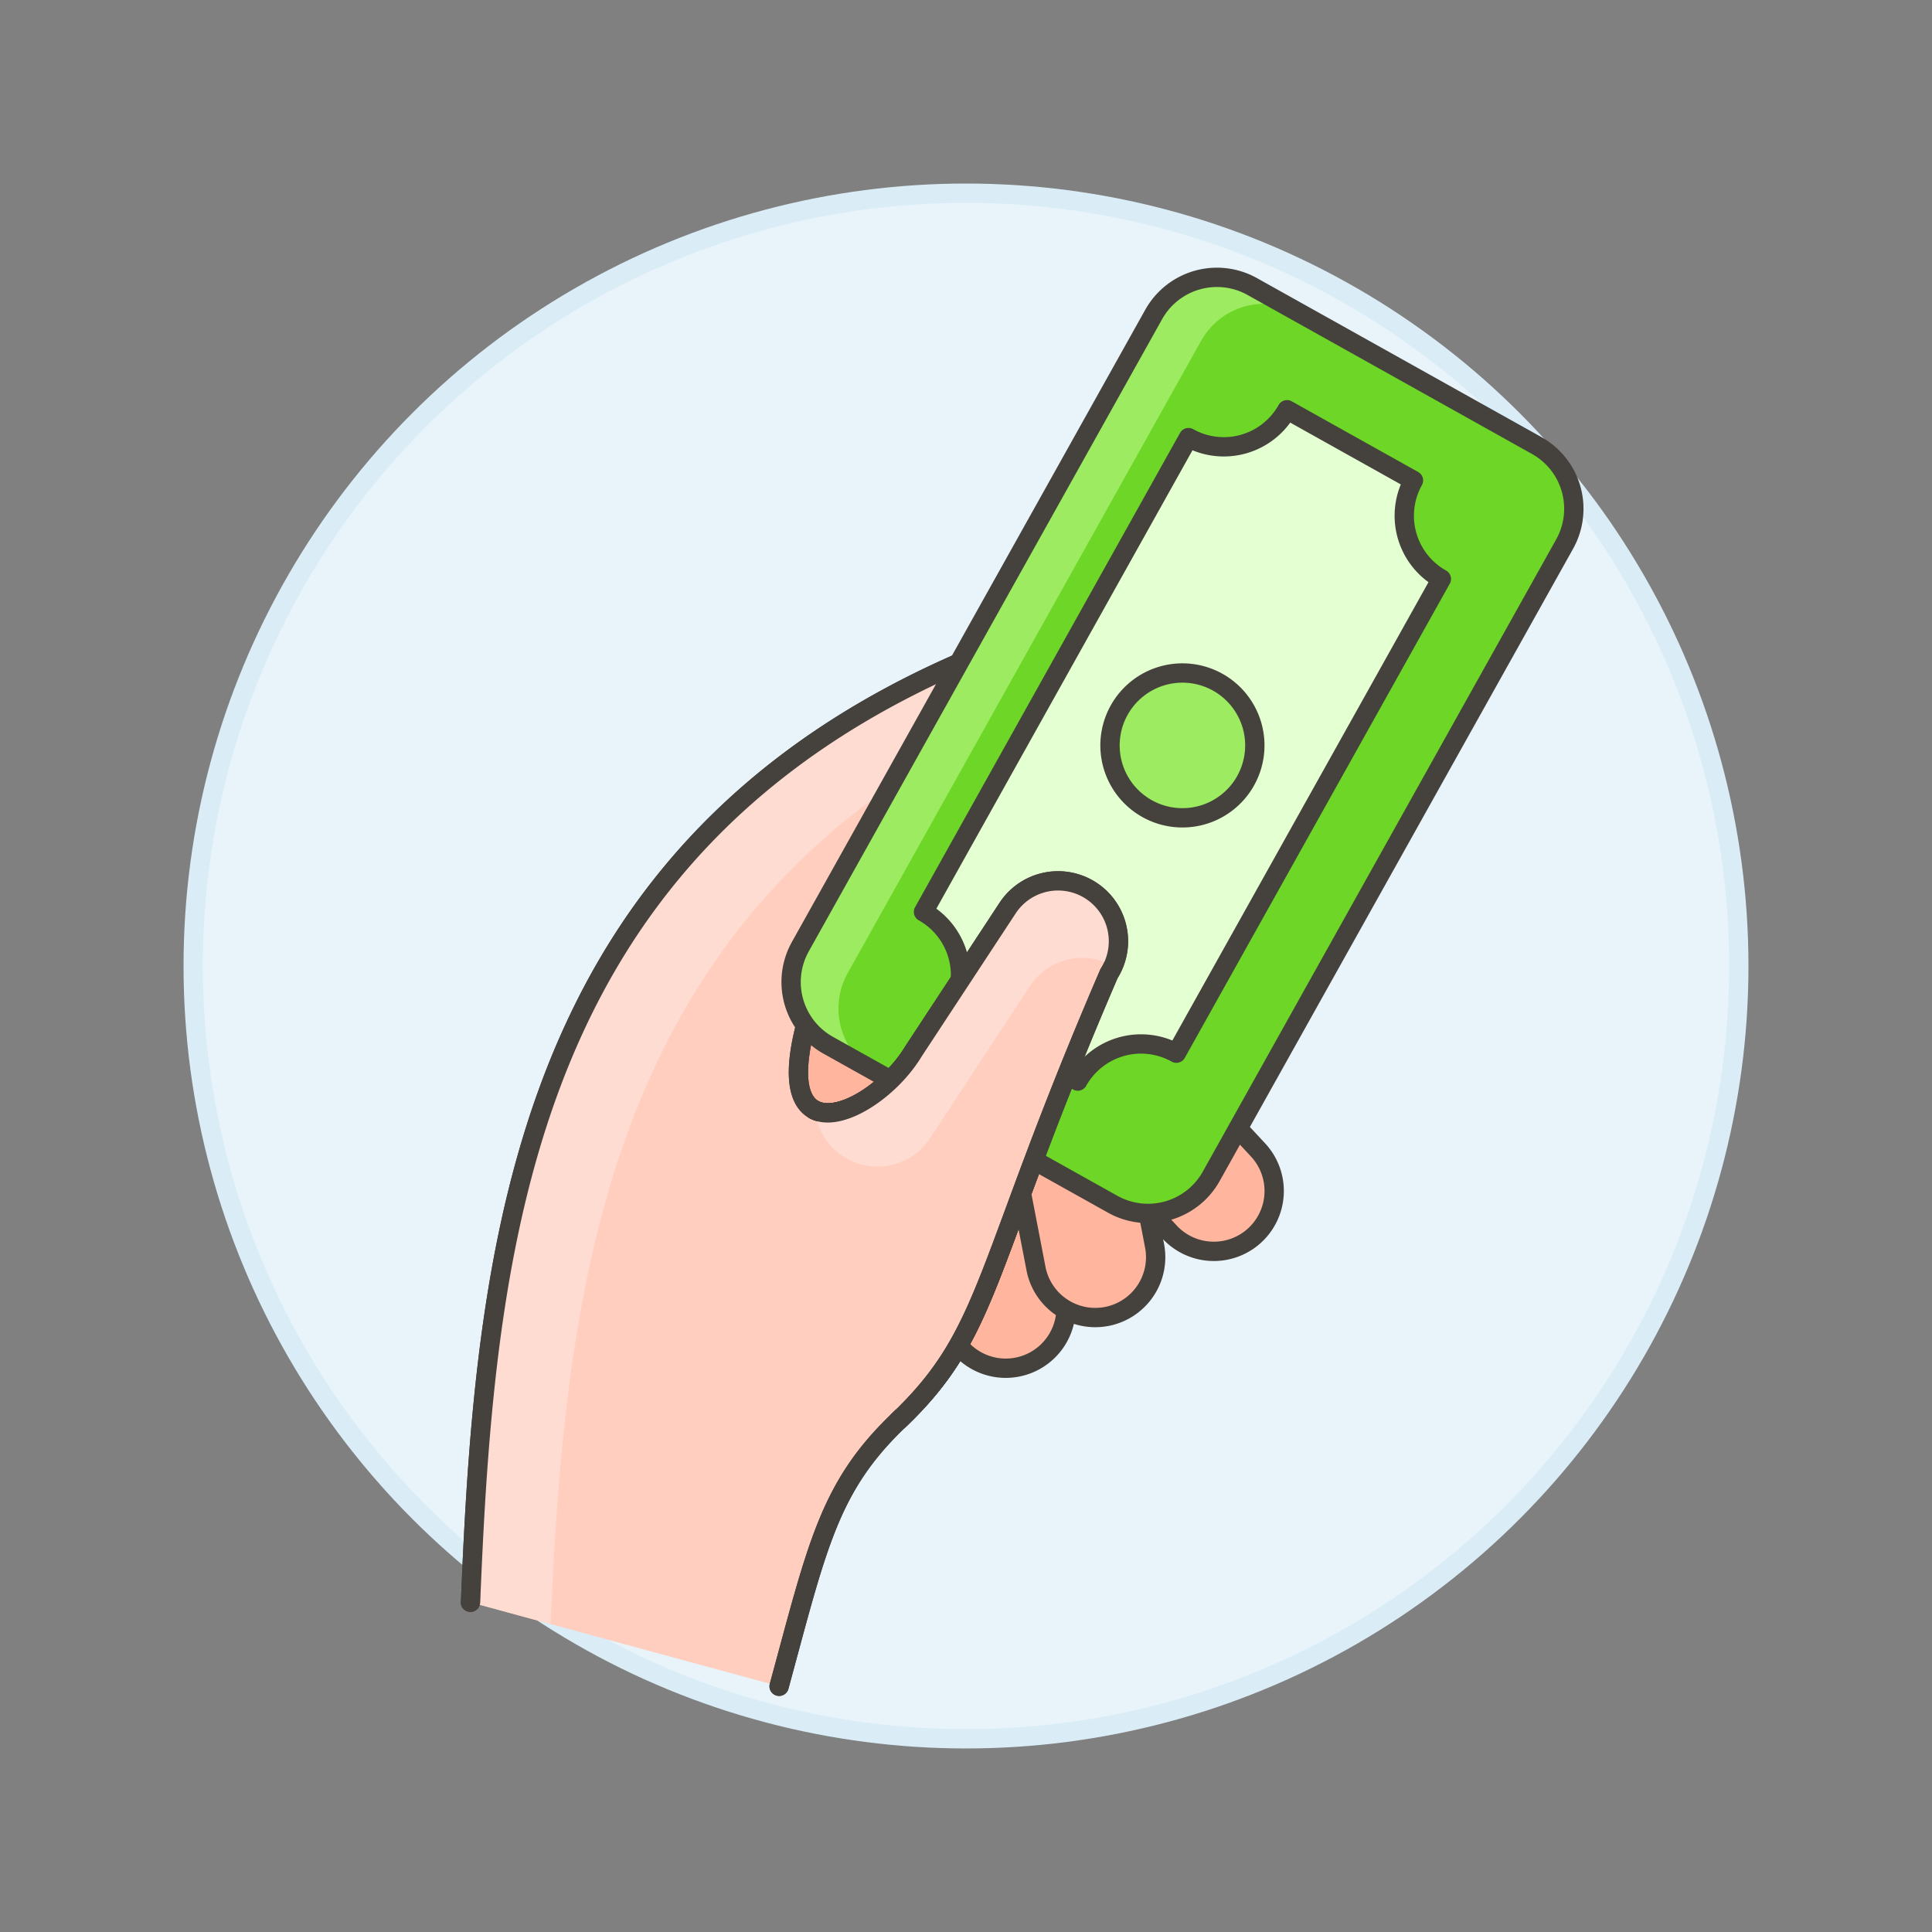 <svg xmlns="http://www.w3.org/2000/svg" viewBox="0 0 100 100"><rect x="0" y="0" width="100" height="100" fill="#808080" stroke="none"/><g class="nc-icon-wrapper"><defs/><circle class="a" cx="50" cy="50" r="40" fill="#e8f4fa" stroke="#daedf7" stroke-miterlimit="10"/><path class="b" d="M57.692 56.328c1.28-1.158-.558-5.2-1.716-6.476l-10.835-5.174c-1.157-1.279-1.377.547-2.656 1.705s-4.944 6.19-3.786 7.469l8.179 8.791c1.158 1.279 9.535-5.157 10.814-6.315z" stroke-miterlimit="10" fill="#ffb59e" stroke="#45413c"/><path class="b" d="M52.01 70.819a3.124 3.124 0 0 0 3.17-3.078l.151-10.153a3.124 3.124 0 1 0-6.248-.092l-.15 10.153a3.124 3.124 0 0 0 3.077 3.17z" stroke-miterlimit="10" fill="#ffb59e" stroke="#45413c"/><path class="b" d="M57.284 68.139a3.124 3.124 0 0 0 2.476-3.659l-1.924-9.97a3.124 3.124 0 1 0-6.136 1.183l1.923 9.97a3.125 3.125 0 0 0 3.661 2.476z" stroke-miterlimit="10" fill="#ffb59e" stroke="#45413c"/><path class="b" d="M64.924 63.962a3.124 3.124 0 0 0 .219-4.413l-8.179-8.79a3.124 3.124 0 1 0-4.632 4.193l8.179 8.79a3.124 3.124 0 0 0 4.413.22z" stroke-miterlimit="10" fill="#ffb59e" stroke="#45413c"/><path class="c" d="M48.351 52.369l-2.343-1.172" stroke="#45413c" fill="#ffcebf" stroke-linecap="round" stroke-linejoin="round"/><path class="c" d="M24.349 82.933c0-.01 0-.02.008-.03.823-20.38 3.166-42.055 31.3-50.815l1.6-.5a3.124 3.124 0 1 1 1.875 5.961l-1.6.5c-7.09 2.231-12.268 5.319-14.9 12.236-4.078 10.41 2.516 7.681 4.649 4.145l4.859-7.394A3.124 3.124 0 0 1 57.4 50.4c-6.571 15.244-6.05 18.5-10.881 23.114-3.612 3.448-4.211 6.486-6.192 13.767" stroke="#45413c" fill="#ffcebf" stroke-linecap="round" stroke-linejoin="round"/><path class="d" d="M59.754 34.236l1.452-.457c-.013-.051-.015-.1-.031-.152a3.128 3.128 0 0 0-3.919-2.043l-1.6.5C27.523 40.848 25.18 62.523 24.357 82.9l-.008.03 4.151 1.132c.864-20.089 3.577-41.207 31.254-49.826z" style="" fill="#ffdcd1"/><path class="e" d="M24.349 82.933c0-.01 0-.02.008-.03.823-20.38 3.166-42.055 31.3-50.815l1.6-.5a3.124 3.124 0 1 1 1.875 5.961l-1.6.5c-7.09 2.231-12.268 5.319-14.9 12.236-4.078 10.41 2.516 7.681 4.649 4.145l4.859-7.394A3.124 3.124 0 0 1 57.4 50.4c-6.571 15.244-6.05 18.5-10.881 23.114-3.612 3.448-4.211 6.486-6.192 13.767" stroke="#45413c" stroke-linecap="round" stroke-linejoin="round" fill="none"/><g><path class="f" d="M41.424 49l18.291-32.724a3.75 3.75 0 0 1 5.103-1.444l14.724 8.23a3.748 3.748 0 0 1 1.443 5.1L62.692 60.888a3.748 3.748 0 0 1-5.1 1.443L42.864 54.1a3.748 3.748 0 0 1-1.44-5.098z" style="" fill="#6dd627"/><path class="g" d="M41.42 49l18.292-32.726a3.75 3.75 0 0 1 5.1-1.443l2.456 1.369a3.748 3.748 0 0 0-5.1 1.443L43.875 50.371a3.748 3.748 0 0 0 1.443 5.1L42.864 54.1A3.75 3.75 0 0 1 41.42 49z" style="" fill="#9ceb60"/><path class="e" d="M41.424 49l18.291-32.724a3.75 3.75 0 0 1 5.103-1.444l14.724 8.23a3.748 3.748 0 0 1 1.443 5.1L62.692 60.888a3.748 3.748 0 0 1-5.1 1.443L42.864 54.1a3.748 3.748 0 0 1-1.44-5.098z" stroke="#45413c" stroke-linecap="round" stroke-linejoin="round" fill="none"/><path class="h" d="M55.786 55.956L49.241 52.3a3.75 3.75 0 0 0-1.441-5.1l13.716-24.549a3.749 3.749 0 0 0 5.1-1.443l6.545 3.659a3.749 3.749 0 0 0 1.443 5.1L60.888 54.512a3.749 3.749 0 0 0-5.102 1.444z" stroke="#45413c" stroke-linecap="round" stroke-linejoin="round" fill="#e4ffd1"/><path class="i" d="M59.373 41.854a3.748 3.748 0 1 0-1.443-5.1 3.748 3.748 0 0 0 1.443 5.1z" stroke="#45413c" stroke-linecap="round" stroke-linejoin="round" fill="#9ceb60"/></g><g><path class="c" d="M42.131 57.437c1.33.717 3.941-1.017 5.141-3.006l4.859-7.394A3.124 3.124 0 0 1 57.4 50.4c-6.571 15.244-6.05 18.5-10.881 23.114" stroke="#45413c" fill="#ffcebf" stroke-linecap="round" stroke-linejoin="round"/><path class="d" d="M48.205 58.809l5.08-7.732a3.256 3.256 0 0 1 4.32-1.088 3.118 3.118 0 0 0-5.474-2.952l-4.859 7.4c-1.2 1.988-3.812 3.722-5.141 3l.149.546a3.254 3.254 0 0 0 5.925.826z" style="" fill="#ffdcd1"/><path class="e" d="M42.131 57.437c1.33.717 3.941-1.017 5.141-3.006l4.859-7.394A3.124 3.124 0 0 1 57.4 50.4c-6.571 15.244-6.05 18.5-10.881 23.114" stroke="#45413c" stroke-linecap="round" stroke-linejoin="round" fill="none"/></g></g></svg>